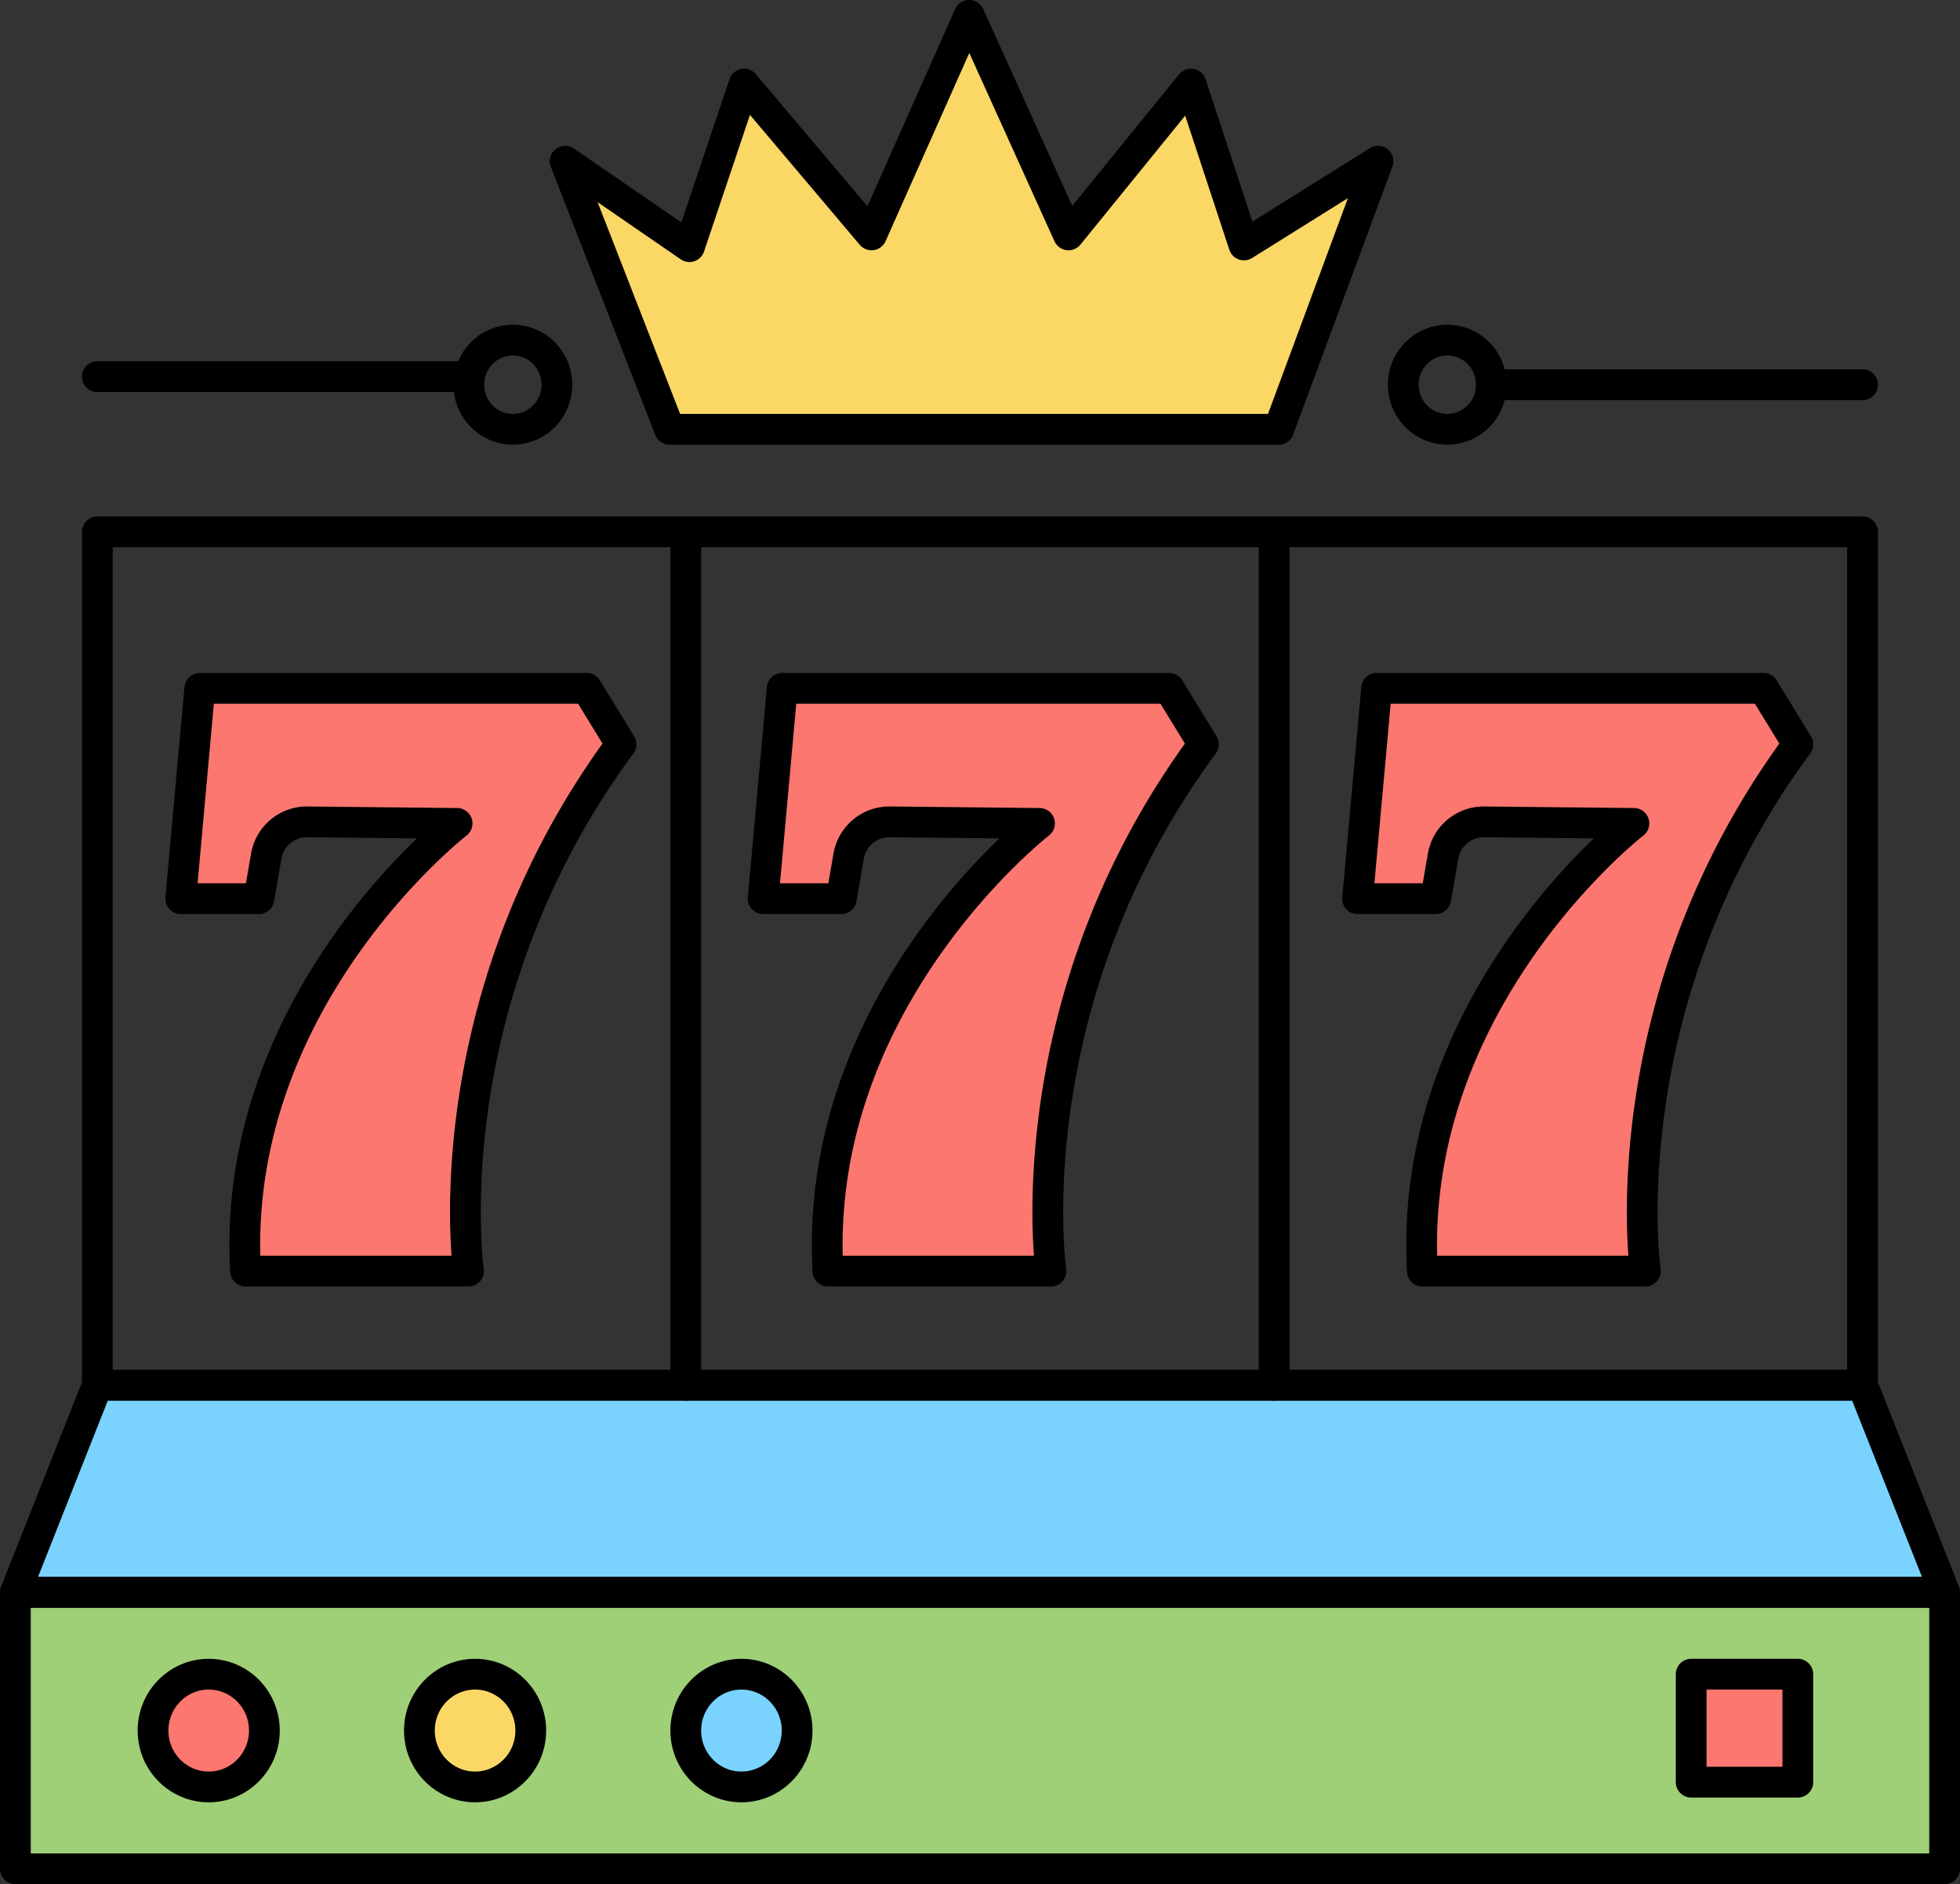 <svg id="&#x421;&#x43B;&#x43E;&#x439;_1" viewBox="0 0 2023.76 1945.41" xmlns="http://www.w3.org/2000/svg"><rect x="0" y="0" width="2023.76" height="1945.41" fill="#333333" stroke="none"/><path d="m991.65 2089.72h230.24s-39.36-276.94 157.43-543.92l-35.42-57.8h-399.48l-19.68 217.17h80.68l7.55-43.67a42.69 42.69 0 0 1 42.35-35.65l154.76 1.62s-234.17 181.33-218.43 462.25z" fill="#fc7770" transform="translate(-738.12 -777.29)"/><path d="m1593 2089.72h230.24s-39.36-276.94 157.43-543.92l-35.41-57.8h-399.48l-19.68 217.17h80.68l7.55-43.67a42.69 42.69 0 0 1 42.35-35.65l154.76 1.62s-234.17 181.33-218.44 462.25z" fill="#fc7770" transform="translate(-738.12 -777.29)"/><path d="m2206.76 2089.72h230.24s-39.36-276.94 157.43-543.92l-35.43-57.8h-399.47l-19.68 217.17h80.68l7.55-43.67a42.69 42.69 0 0 1 42.35-35.65l154.76 1.62s-234.19 181.33-218.43 462.25z" fill="#fc7770" transform="translate(-738.12 -777.29)"/><path d="m691.38 443.27-107.86-276.85 128.36 88.24 56.4-167.84 131.6 155.73 100.83-226.67 102.54 226.67 126.47-155.73 54.69 166.12 138.43-86.52-102.54 276.85z" fill="#fbd766"/><path d="m100.53 1430.21-84.65 213.87h1992l-84.72-213.87z" fill="#7ad3ff"/><path d="m15.88 1644.08h1992v285.46h-1992z" fill="#9fcf77"/><ellipse cx="215.5" cy="1786.81" fill="#fc7770" rx="57.49" ry="58.2"/><ellipse cx="490.53" cy="1786.81" fill="#fbd766" rx="57.49" ry="58.2"/><ellipse cx="765.56" cy="1786.81" fill="#7ad3ff" rx="57.49" ry="58.2"/><path d="m1746.19 1728.6h110.12v111.49h-110.12z" fill="#fc7770"/><g stroke="#000" stroke-linecap="round" stroke-linejoin="round" stroke-width="31.76"><path d="m100.52 549.15h1822.64v881.07h-1822.64z" fill="none"/><ellipse cx="1494.41" cy="397.2" fill="none" rx="45.5" ry="46.07"/><ellipse cx="529.55" cy="397.2" fill="none" rx="45.5" ry="46.07"/><path d="m1539.91 397.2h383.25" fill="none"/><path d="m484.05 388.88h-383.53" fill="none"/><path d="m991.65 2089.72h230.24s-39.36-276.94 157.43-543.92l-35.42-57.8h-399.48l-19.68 217.17h80.68l7.55-43.67a42.69 42.69 0 0 1 42.35-35.65l154.76 1.62s-234.17 181.33-218.43 462.25z" fill="none" transform="translate(-738.12 -777.29)"/><path d="m1593 2089.72h230.24s-39.36-276.94 157.43-543.92l-35.41-57.8h-399.48l-19.68 217.17h80.68l7.55-43.67a42.69 42.69 0 0 1 42.35-35.65l154.76 1.62s-234.17 181.33-218.44 462.25z" fill="none" transform="translate(-738.12 -777.29)"/><path d="m2206.76 2089.72h230.24s-39.36-276.94 157.43-543.92l-35.43-57.8h-399.47l-19.68 217.17h80.68l7.55-43.67a42.69 42.69 0 0 1 42.35-35.65l154.76 1.62s-234.19 181.33-218.43 462.25z" fill="none" transform="translate(-738.12 -777.29)"/><path d="m691.38 443.27-107.86-276.85 128.36 88.24 56.4-167.84 131.6 155.73 100.83-226.67 102.54 226.67 126.47-155.73 54.69 166.12 138.43-86.52-102.54 276.85z" fill="none"/><path d="m100.53 1430.21-84.65 213.87h1992l-84.72-213.87z" fill="none"/><path d="m15.88 1644.08h1992v285.46h-1992z" fill="none"/><ellipse cx="215.5" cy="1786.81" fill="none" rx="57.49" ry="58.2"/><ellipse cx="490.53" cy="1786.81" fill="none" rx="57.49" ry="58.2"/><ellipse cx="765.56" cy="1786.81" fill="none" rx="57.49" ry="58.2"/><path d="m1746.19 1728.6h110.12v111.49h-110.12z" fill="none"/><path d="m1315.62 549.15v881.06" fill="#fff"/><path d="m708.07 549.15v881.06" fill="#fff"/></g></svg>